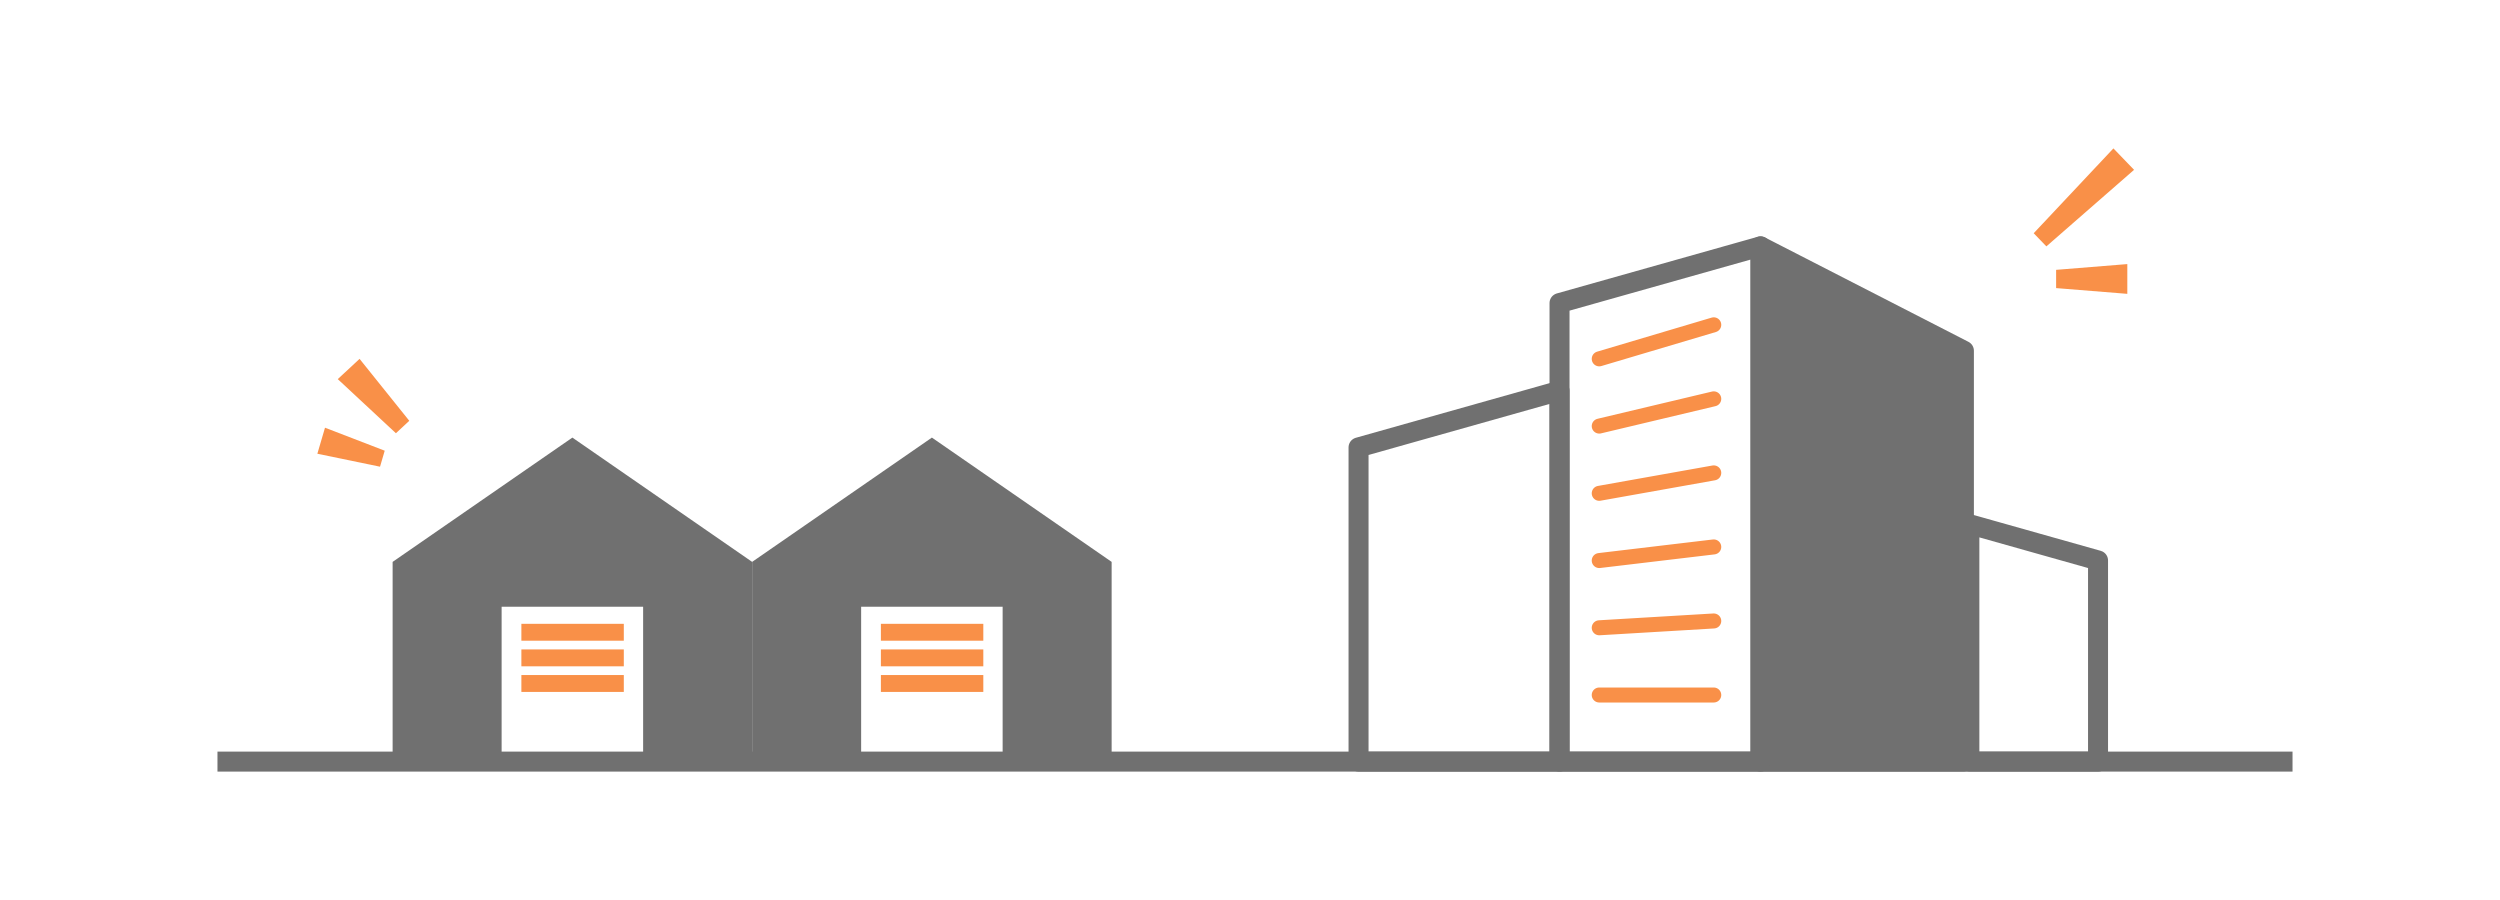 <svg xmlns="http://www.w3.org/2000/svg" xmlns:xlink="http://www.w3.org/1999/xlink" width="500" height="180" viewBox="0 0 500 180">
  <defs>
    <clipPath id="clip-path">
      <rect id="長方形_1333" data-name="長方形 1333" width="500" height="180" transform="translate(161 5779)" fill="#fff" stroke="#707070" stroke-width="1"/>
    </clipPath>
    <clipPath id="clip-path-2">
      <rect id="長方形_1489" data-name="長方形 1489" width="415.011" height="124.639" transform="translate(0 0)" fill="none"/>
    </clipPath>
  </defs>
  <g id="マスクグループ_17" data-name="マスクグループ 17" transform="translate(-161 -5779)" clip-path="url(#clip-path)">
    <g id="グループ_5919" data-name="グループ 5919" transform="translate(204.494 5808.681)">
      <g id="グループ_5914" data-name="グループ 5914">
        <g id="グループ_5913" data-name="グループ 5913" clip-path="url(#clip-path-2)">
          <line id="線_392" data-name="線 392" x2="415.011" transform="translate(0 122.639)" fill="none" stroke="#707070" stroke-miterlimit="10" stroke-width="4"/>
        </g>
      </g>
      <path id="パス_13158" data-name="パス 13158" d="M70.982,57.837,35.031,82.695v39.944h21.8V91.664h28.3v30.975h21.8V82.695Z" fill="#707070"/>
      <rect id="長方形_1490" data-name="長方形 1490" width="20.485" height="3.377" transform="translate(60.782 95.082)" fill="#f99048"/>
      <rect id="長方形_1491" data-name="長方形 1491" width="20.485" height="3.377" transform="translate(60.782 100.205)" fill="#f99048"/>
      <rect id="長方形_1492" data-name="長方形 1492" width="20.485" height="3.377" transform="translate(60.782 105.327)" fill="#f99048"/>
      <path id="パス_13159" data-name="パス 13159" d="M142.885,57.837,106.934,82.695v39.944h21.8V91.664h28.3v30.975h21.8V82.695Z" fill="#707070"/>
      <rect id="長方形_1493" data-name="長方形 1493" width="20.485" height="3.377" transform="translate(132.684 95.082)" fill="#f99048"/>
      <rect id="長方形_1494" data-name="長方形 1494" width="20.485" height="3.377" transform="translate(132.684 100.205)" fill="#f99048"/>
      <rect id="長方形_1495" data-name="長方形 1495" width="20.485" height="3.377" transform="translate(132.684 105.327)" fill="#f99048"/>
      <g id="グループ_5916" data-name="グループ 5916">
        <g id="グループ_5915" data-name="グループ 5915" clip-path="url(#clip-path-2)">
          <path id="パス_13160" data-name="パス 13160" d="M268.414,48.464,228.215,59.8v62.836h40.2Z" fill="none" stroke="#707070" stroke-linecap="round" stroke-linejoin="round" stroke-width="4"/>
          <path id="パス_13161" data-name="パス 13161" d="M350.378,75.152l25.735,7.259v40.228H350.378Z" fill="none" stroke="#707070" stroke-linecap="round" stroke-linejoin="round" stroke-width="4"/>
        </g>
      </g>
      <path id="パス_13162" data-name="パス 13162" d="M349.285,40.467,308.613,19.6V122.639h40.672Z" fill="#707070"/>
      <g id="グループ_5918" data-name="グループ 5918">
        <g id="グループ_5917" data-name="グループ 5917" clip-path="url(#clip-path-2)">
          <path id="パス_13163" data-name="パス 13163" d="M349.285,40.467,308.613,19.6V122.639h40.672Z" fill="none" stroke="#707070" stroke-linecap="round" stroke-linejoin="round" stroke-width="4"/>
          <path id="パス_13164" data-name="パス 13164" d="M308.612,19.595l-40.2,11.339v91.7h40.2Z" fill="none" stroke="#707070" stroke-linecap="round" stroke-linejoin="round" stroke-width="4"/>
        </g>
      </g>
      <line id="線_393" data-name="線 393" x1="22.904" y2="6.809" transform="translate(276.353 35.282)" fill="none" stroke="#f99048" stroke-linecap="round" stroke-linejoin="round" stroke-width="3"/>
      <line id="線_394" data-name="線 394" x1="22.904" y2="5.448" transform="translate(276.353 50.089)" fill="none" stroke="#f99048" stroke-linecap="round" stroke-linejoin="round" stroke-width="3"/>
      <line id="線_395" data-name="線 395" x1="22.904" y2="4.086" transform="translate(276.353 64.897)" fill="none" stroke="#f99048" stroke-linecap="round" stroke-linejoin="round" stroke-width="3"/>
      <line id="線_396" data-name="線 396" x1="22.904" y2="2.724" transform="translate(276.353 79.705)" fill="none" stroke="#f99048" stroke-linecap="round" stroke-linejoin="round" stroke-width="3"/>
      <line id="線_397" data-name="線 397" x1="22.904" y2="1.362" transform="translate(276.353 94.513)" fill="none" stroke="#f99048" stroke-linecap="round" stroke-linejoin="round" stroke-width="3"/>
      <line id="線_398" data-name="線 398" x1="22.904" transform="translate(276.353 109.32)" fill="none" stroke="#f99048" stroke-linecap="round" stroke-linejoin="round" stroke-width="3"/>
      <path id="パス_13165" data-name="パス 13165" d="M379.188,0,363.245,16.966l2.535,2.629,17.539-15.31Z" fill="#f99048"/>
      <path id="パス_13166" data-name="パス 13166" d="M38.362,54.479l-2.675,2.486L24.059,46.143l4.36-4.052Z" fill="#f99048"/>
      <path id="パス_13167" data-name="パス 13167" d="M33.45,60.459l-.938,3.2L19.978,61.066l1.529-5.207Z" fill="#f99048"/>
      <path id="パス_13168" data-name="パス 13168" d="M367.73,27.938V24.287l14.239-1.151v5.952Z" fill="#f99048"/>
    </g>
  </g>
</svg>
